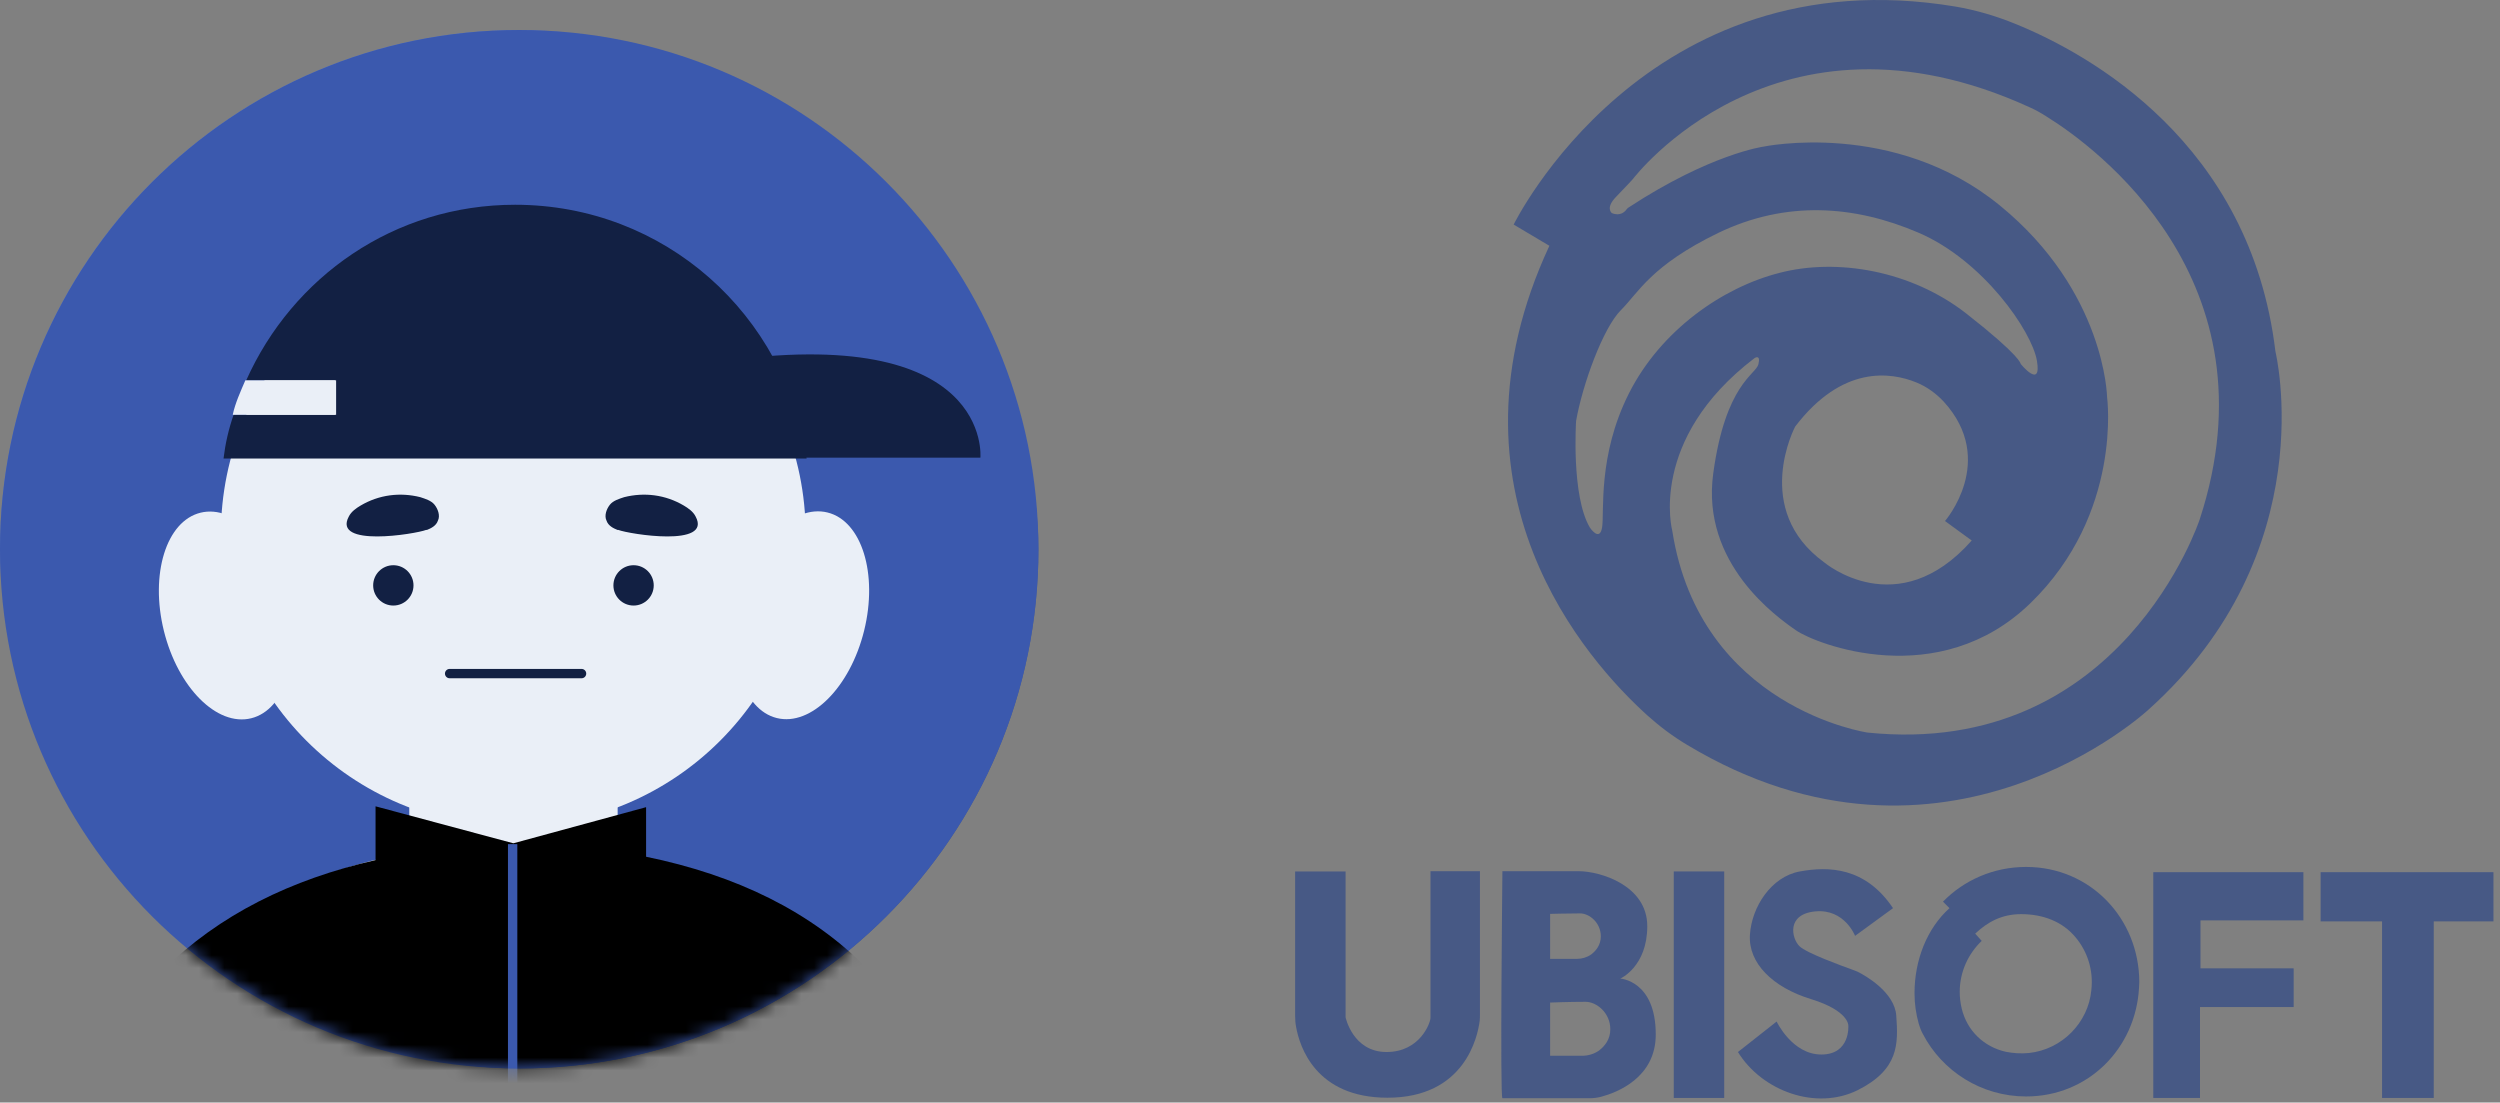 <?xml version="1.0" encoding="UTF-8"?> <svg xmlns="http://www.w3.org/2000/svg" width="195" height="86" viewBox="0 0 195 86" fill="none"><rect x="0" y="0" width="195" height="86" fill="#808080" stroke="none"/><rect x="0.375" y="2.715" width="80.25" height="80.25" rx="40.125" fill="url(#paint0_linear_256_30918)" stroke="url(#paint1_linear_256_30918)" stroke-width="0.75"></rect><path d="M40.499 83.341C62.866 83.341 80.998 65.208 80.998 42.84C80.998 20.473 62.866 2.34 40.499 2.34C18.132 2.34 0 20.473 0 42.84C0 65.208 18.132 83.341 40.499 83.341Z" fill="#3B59AE"></path><mask id="mask0_256_30918" style="mask-type:luminance" maskUnits="userSpaceOnUse" x="0" y="2" width="81" height="82"><path d="M40.501 83.341C62.868 83.341 81 65.208 81 42.84C81 20.473 62.868 2.34 40.501 2.34C18.134 2.34 0.002 20.473 0.002 42.84C0.002 65.208 18.134 83.341 40.501 83.341Z" fill="white"></path></mask><g mask="url(#mask0_256_30918)"><path d="M65.273 74.886C59.376 68.857 51.053 65.842 40.24 65.842C29.427 65.842 21.039 68.857 15.01 74.886C8.981 80.915 5.967 89.303 5.967 100.116V108.112C5.967 111.192 8.457 113.616 11.472 113.616H68.55C71.63 113.616 74.055 111.126 74.055 108.112V100.116C74.055 89.303 71.106 80.915 65.208 74.886H65.273Z" fill="#EAEFF7"></path><path d="M40.036 64.468C52.631 64.468 62.841 54.257 62.841 41.662C62.841 29.067 52.631 18.856 40.036 18.856C27.441 18.856 17.23 29.067 17.23 41.662C17.23 54.257 27.441 64.468 40.036 64.468Z" fill="#EAEFF7"></path><path d="M48.176 52.54H31.924V79.081H48.176V52.54Z" fill="#EAEFF7"></path><path d="M67.404 49.183C68.495 44.755 67.215 40.632 64.545 39.974C61.874 39.315 58.824 42.371 57.732 46.798C56.641 51.226 57.921 55.349 60.592 56.008C63.262 56.666 66.312 53.611 67.404 49.183Z" fill="#EAEFF7"></path><path d="M19.593 56.025C22.264 55.367 23.544 51.243 22.453 46.816C21.361 42.388 18.311 39.332 15.64 39.991C12.97 40.649 11.69 44.772 12.781 49.2C13.873 53.628 16.923 56.684 19.593 56.025Z" fill="#EAEFF7"></path><path d="M35.072 52.54H45.361" stroke="#122043" stroke-width="0.73" stroke-linecap="round" stroke-linejoin="round"></path><path d="M30.68 47.233C31.549 47.233 32.253 46.529 32.253 45.66C32.253 44.792 31.549 44.087 30.68 44.087C29.812 44.087 29.107 44.792 29.107 45.66C29.107 46.529 29.812 47.233 30.68 47.233Z" fill="#122043"></path><path d="M49.419 47.233C50.287 47.233 50.991 46.529 50.991 45.66C50.991 44.792 50.287 44.087 49.419 44.087C48.55 44.087 47.846 44.792 47.846 45.66C47.846 46.529 48.55 47.233 49.419 47.233Z" fill="#122043"></path><path d="M48.162 41.334C47.835 41.203 47.441 41.007 47.31 40.613C47.114 40.22 47.31 39.696 47.572 39.368C47.835 39.041 48.293 38.909 48.687 38.778C50.259 38.385 51.898 38.582 53.339 39.434C53.667 39.63 54.06 39.892 54.257 40.286C55.567 42.71 49.08 41.662 48.228 41.334H48.162Z" fill="#122043"></path><path d="M33.304 41.334C33.632 41.203 34.025 41.007 34.156 40.613C34.352 40.22 34.156 39.696 33.894 39.368C33.632 39.041 33.173 38.909 32.78 38.778C31.207 38.385 29.569 38.582 28.127 39.434C27.799 39.63 27.406 39.892 27.209 40.286C25.899 42.71 32.386 41.662 33.238 41.334H33.304Z" fill="#122043"></path><path d="M67.761 75.672C63.305 71.085 57.407 68.267 50.395 66.825V62.959L40.041 65.777L29.293 62.893V67.087C22.675 68.595 17.104 71.347 12.714 75.672C6.161 82.226 2.818 91.466 2.818 103.262V111.978C2.818 115.32 5.505 118.007 8.847 118.007H71.299C74.642 118.007 77.328 115.32 77.328 111.978V103.262C77.328 91.466 74.117 82.226 67.63 75.672H67.761Z" fill="black"></path><path d="M39.986 65.842V92.121" stroke="#3B59AE" stroke-width="0.73" stroke-miterlimit="10"></path><path d="M62.915 35.763H17.436C17.567 34.648 17.829 33.469 18.222 32.355H26.217V29.668H19.205C22.809 21.607 30.739 15.971 40.175 15.971C51.84 15.971 61.342 24.556 62.915 35.763Z" fill="#122043"></path><path d="M26.147 29.668V32.355H18.152C18.349 31.438 18.742 30.586 19.135 29.668H26.147Z" fill="#EAEFF7"></path><path d="M55.96 28.292C54.191 28.554 52.814 28.882 51.635 29.209V35.697H76.471C76.471 35.697 77.454 25.081 55.96 28.226V28.292Z" fill="#122043"></path></g><path d="M177.483 27.413C175.535 11.146 162.97 4.211 157.223 1.873C155.703 1.25 154.125 0.782 152.509 0.509C128.333 -3.504 118.066 17.516 118.066 17.516L120.852 19.172C111.949 38.322 123.794 51.55 128.489 55.796C129.443 56.654 130.476 57.433 131.586 58.095C151.671 70.173 167.587 55.348 167.587 55.348C181.301 43.036 177.483 27.413 177.483 27.413ZM127.066 30.666C124.592 35.556 125.157 39.997 124.962 41.147C124.768 42.296 124.008 41.147 124.008 41.147C122.547 38.673 122.936 32.828 122.936 32.828C123.443 29.965 125.04 25.581 126.424 24.198C127.826 22.796 128.781 20.711 134.041 18.159C139.32 15.627 144.638 15.997 149.664 18.159C154.69 20.322 158.489 25.835 158.879 28.133C159.268 30.413 157.613 28.387 157.613 28.387C157.613 28.387 157.671 27.822 153.366 24.451C149.041 21.081 143.275 20.127 138.833 21.276C134.352 22.406 129.54 25.776 127.066 30.666ZM153.794 42.16C148.008 48.705 142.301 43.874 142.301 43.874C136.593 39.744 140.021 33.276 140.021 33.276C143.703 28.445 147.502 29.029 149.47 29.828C150.288 30.159 151.009 30.685 151.612 31.328C155.801 35.926 151.71 40.64 151.71 40.64L153.794 42.16ZM171.58 40.504C171.58 40.504 165.483 59.167 145.671 57.141C145.671 57.141 132.599 55.231 130.437 41.4C130.437 41.4 128.527 34.289 136.846 27.939C136.846 27.939 137.352 27.588 137.158 28.406C136.963 29.224 134.586 29.926 133.631 36.939C132.677 43.952 138.58 48.121 140.099 49.173C141.619 50.225 151.203 54.024 158.392 47.03C165.58 40.036 164.353 30.978 164.353 30.978C164.353 30.978 164.217 22.737 155.976 16.016C147.736 9.295 137.547 11.438 137.547 11.438C137.547 11.438 133.417 12.003 127.047 16.172C126.988 16.211 126.911 16.269 126.872 16.328C126.755 16.503 126.385 16.893 125.722 16.62C125.722 16.62 125.196 16.23 126.053 15.354C126.911 14.477 127.378 13.951 127.378 13.951C127.378 13.951 138.463 -0.699 158.294 8.36C158.781 8.574 159.23 8.828 159.678 9.12C163.34 11.399 177.697 21.802 171.58 40.504Z" fill="#475985"></path><path d="M101 67.972H104.955V79.349C104.955 79.349 105.52 82.057 108.15 82.057C110.76 82.057 111.578 79.778 111.578 79.388C111.578 78.998 111.578 67.953 111.578 67.953H115.435V79.154C115.435 79.31 115.435 79.466 115.416 79.622C115.26 80.868 114.247 85.622 108.227 85.622C102.617 85.622 101.37 81.628 101.097 80.109C101.039 79.816 101.019 79.524 101.019 79.213V67.972H101Z" fill="#475985"></path><path d="M126.383 76.329C126.383 76.329 128.487 75.414 128.487 72.238C128.487 69.063 124.825 67.953 123.13 67.953C121.435 67.953 117.188 67.953 117.188 67.953C117.188 67.953 116.993 85.661 117.188 85.661H124.006C124.299 85.661 124.61 85.622 124.903 85.544C126.13 85.213 129.149 84.063 129.149 80.693C129.149 76.485 126.383 76.329 126.383 76.329ZM120.909 71.284C120.909 71.284 122.097 71.245 123.247 71.245C123.968 71.245 124.864 71.966 124.864 73.037C124.864 73.719 124.474 74.167 124.123 74.44C123.792 74.674 123.403 74.79 123.013 74.79H120.909V71.284ZM123.403 82.349H120.909V78.2C120.909 78.2 122.331 78.141 123.675 78.141C124.532 78.141 125.604 78.998 125.604 80.284C125.604 81.083 125.156 81.609 124.727 81.94C124.338 82.213 123.87 82.349 123.403 82.349Z" fill="#475985"></path><path d="M134.488 67.972H130.553V85.641H134.488V67.972Z" fill="#475985"></path><path d="M135.559 82.057L138.578 79.68C138.578 79.68 139.786 82.252 142.065 82.252C144.345 82.252 144.169 79.992 144.169 79.992C144.169 79.992 144.228 78.842 141.247 77.927C138.266 77.011 136.357 75.121 136.494 72.92C136.63 70.738 138.15 68.381 140.39 67.972C142.63 67.563 145.494 67.621 147.656 70.836L144.695 72.998C144.695 72.998 143.877 70.875 141.598 71.089C139.318 71.303 139.747 73.193 140.351 73.797C140.896 74.342 143.721 75.355 144.364 75.589C144.461 75.628 144.773 75.745 144.871 75.784C145.513 76.096 147.793 77.401 147.91 79.232C148.065 81.414 148.124 83.42 144.89 85.037C141.656 86.635 137.448 85.115 135.559 82.057Z" fill="#475985"></path><path d="M178.905 78.55H171.6V85.641H167.957V68.03H179.665V71.79H171.639V75.531H178.905" fill="#475985"></path><path d="M185.8 85.641V71.868H181.008V68.03H194.489V71.868H189.833V85.641H186.131H185.8Z" fill="#475985"></path><path d="M158.04 67.621C155.488 67.621 153.189 68.654 151.553 70.329L152.059 70.836C150.287 72.433 149.332 74.907 149.332 77.479C149.332 78.297 149.449 79.096 149.663 79.855C149.741 80.128 149.839 80.381 149.975 80.635C151.475 83.537 154.533 85.524 158.04 85.524C162.891 85.524 166.592 81.764 166.845 77.031C166.845 76.875 166.865 76.738 166.865 76.583C166.845 71.634 163.047 67.621 158.04 67.621ZM158.254 82.135C157.631 82.193 157.027 82.154 156.443 82.037C154.728 81.648 153.423 80.381 153.014 78.667C152.917 78.258 152.858 77.81 152.858 77.381C152.858 75.803 153.52 74.401 154.572 73.388L154.066 72.823C155.059 71.888 156.17 71.303 157.65 71.303C159.365 71.303 160.884 71.888 161.897 73.115C162.813 74.206 163.3 75.667 163.125 77.225C162.891 79.778 160.826 81.862 158.254 82.135Z" fill="#475985"></path><defs><linearGradient id="paint0_linear_256_30918" x1="15.511" y1="2.34" x2="116.33" y2="195.793" gradientUnits="userSpaceOnUse"><stop stop-color="#192A54"></stop><stop offset="1" stop-color="#4F70C3"></stop></linearGradient><linearGradient id="paint1_linear_256_30918" x1="-43.516" y1="-64.011" x2="84.016" y2="85.495" gradientUnits="userSpaceOnUse"><stop stop-color="#89ABFF"></stop><stop offset="1" stop-color="#394C7C"></stop></linearGradient></defs></svg> 